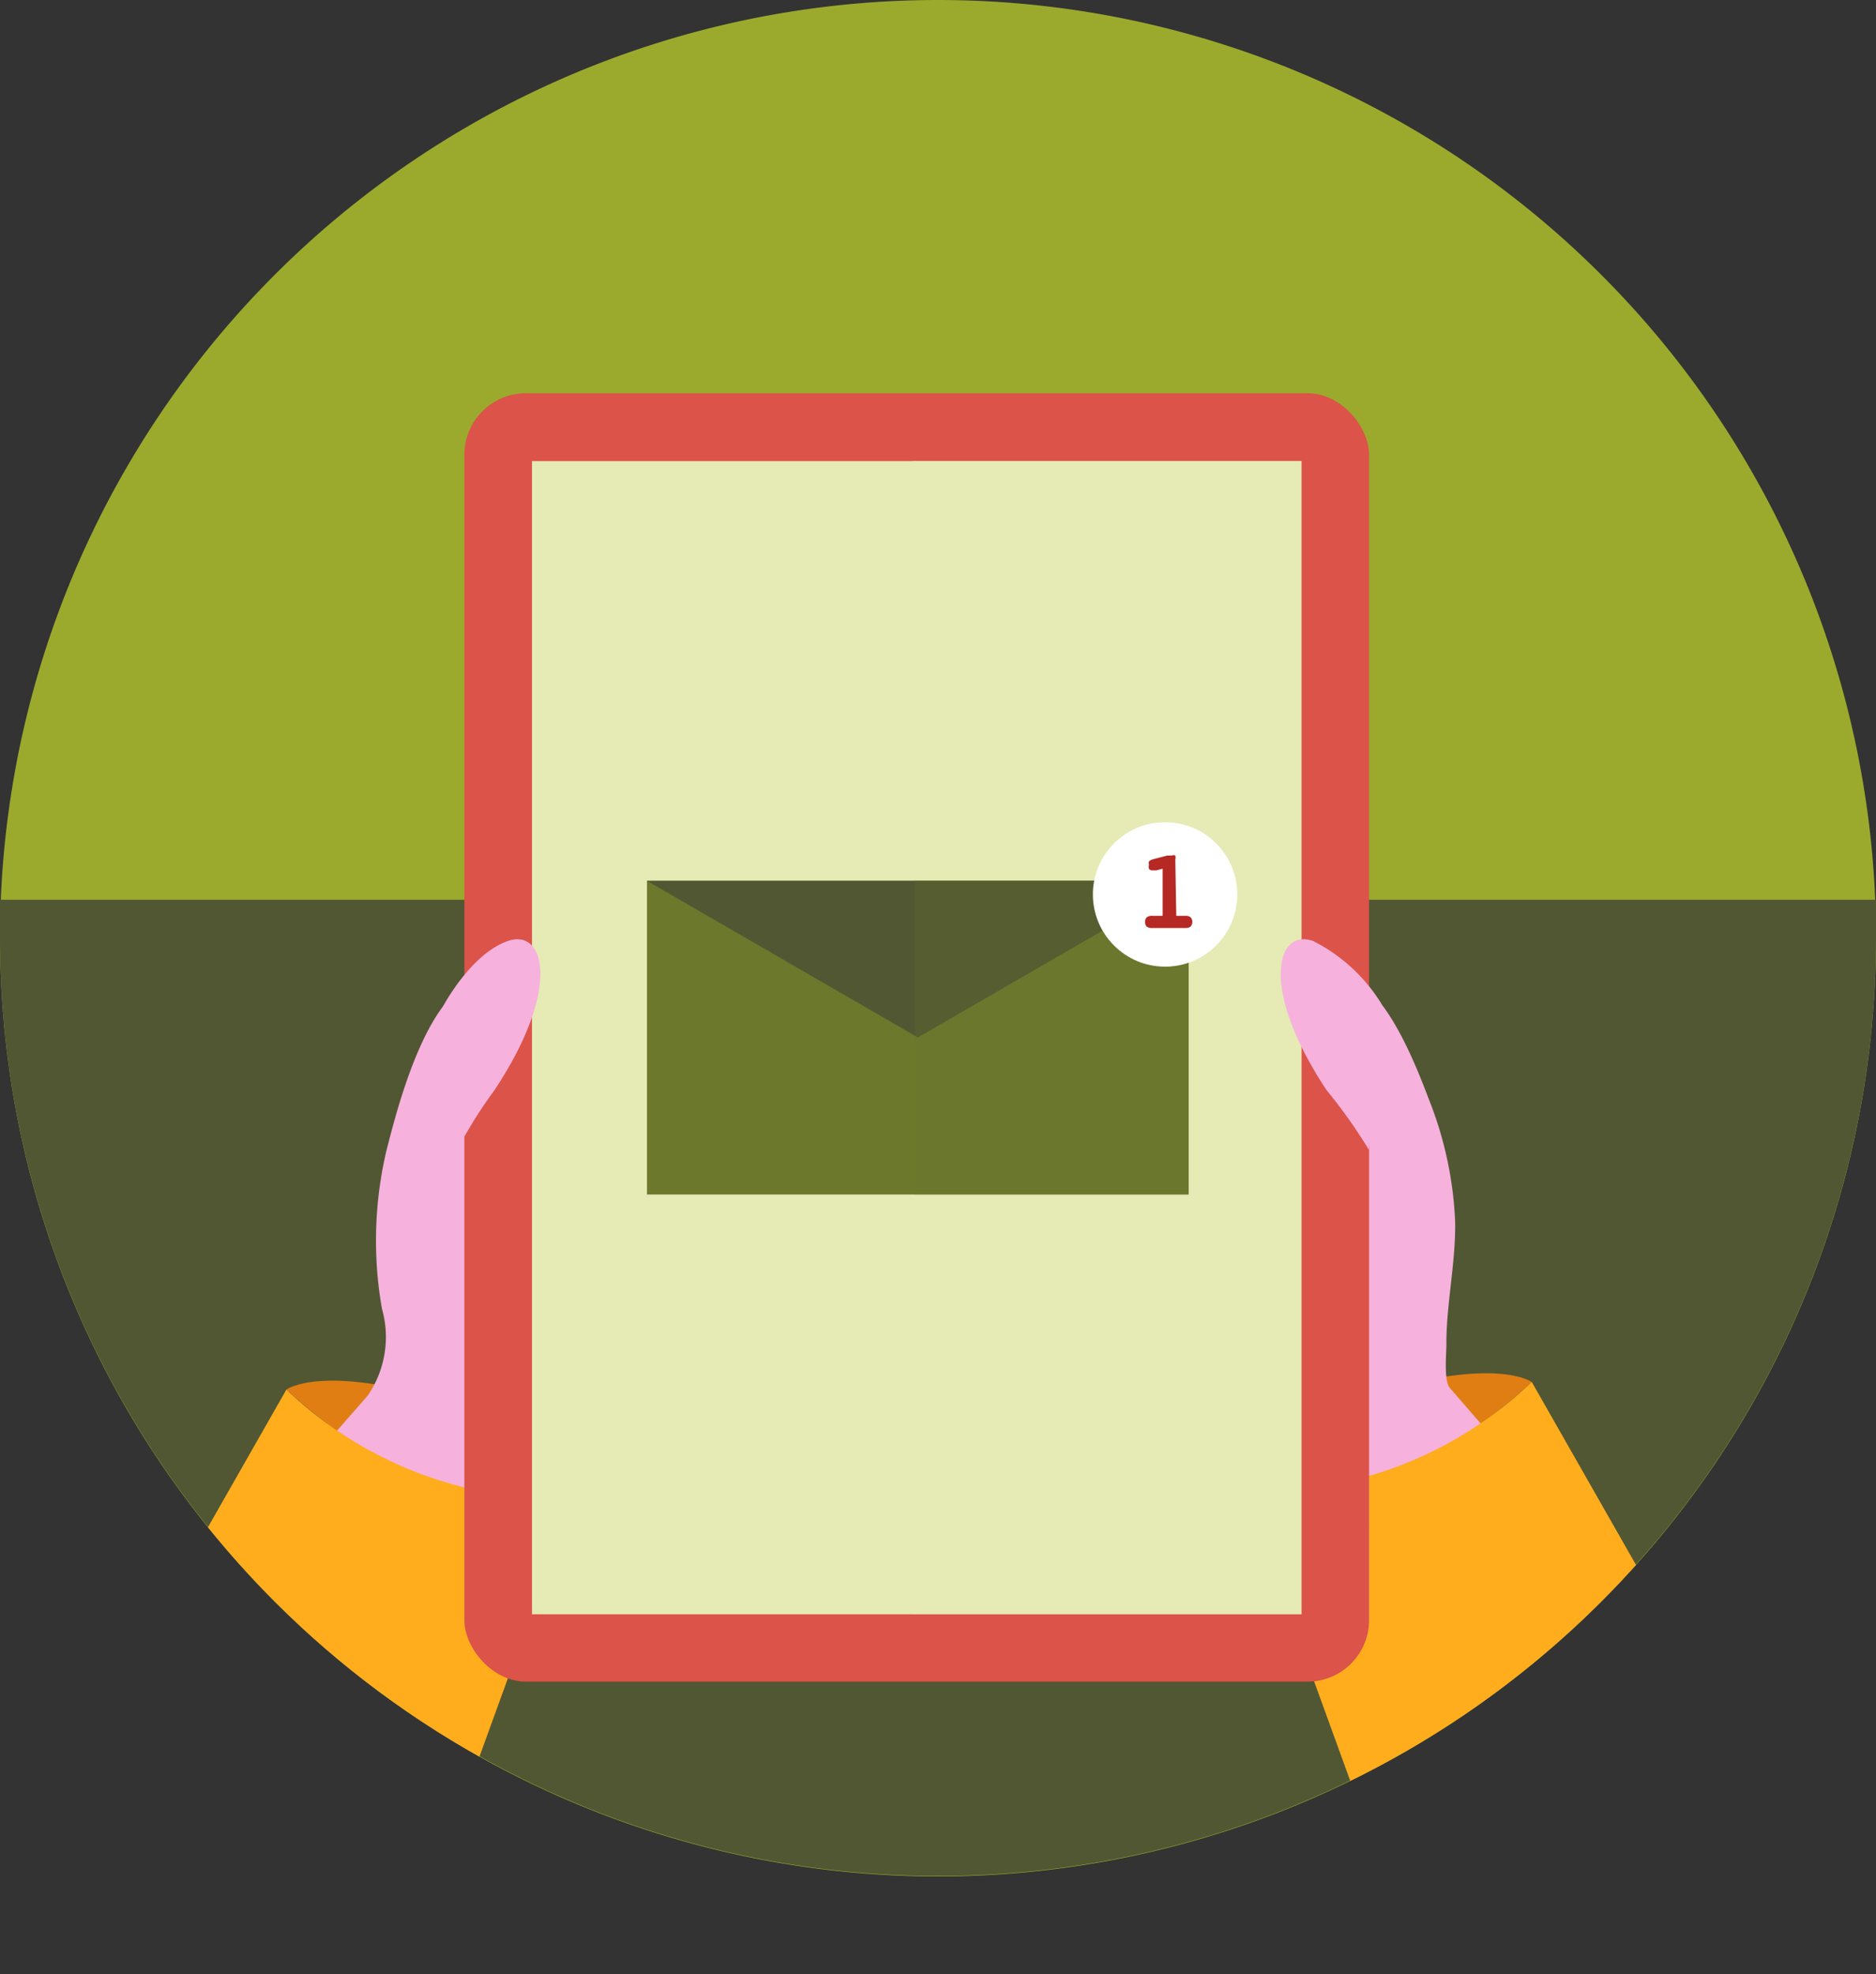 <svg xmlns="http://www.w3.org/2000/svg" xmlns:xlink="http://www.w3.org/1999/xlink" viewBox="0 0 77.16 81.18"><rect x="0" y="0" width="77.16" height="81.18" fill="#333333" stroke="none"/><defs><style>.cls-1{fill:none;}.cls-2{isolation:isolate;}.cls-3{fill:#9baa2d;}.cls-17,.cls-4{fill:#515732;}.cls-5{clip-path:url(#clip-path);}.cls-6{fill:#e07e14;}.cls-7{fill:#f6b1dd;}.cls-8{fill:#ffe1f7;}.cls-11,.cls-9{fill:#ffad1d;}.cls-10{opacity:0.46;}.cls-10,.cls-11,.cls-14,.cls-16,.cls-17{mix-blend-mode:multiply;}.cls-11{opacity:0.52;}.cls-12{fill:#db5349;}.cls-13,.cls-14{fill:#e6eab5;}.cls-14{opacity:0.49;}.cls-15,.cls-16{fill:#6c782c;}.cls-16,.cls-17{opacity:0.34;}.cls-18{fill:#fff;}.cls-19{fill:#b52824;}</style><clipPath id="clip-path"><path class="cls-1" d="M77.16,38.58A38.58,38.58,0,1,1,38.58,0,38.58,38.58,0,0,1,77.16,38.58"/></clipPath></defs><title>ACAsset 3</title><g class="cls-2"><g id="Layer_2" data-name="Layer 2"><g id="ARTE"><path class="cls-3" d="M77.16,38.58A38.58,38.58,0,1,1,38.58,0,38.58,38.58,0,0,1,77.16,38.58"/><path class="cls-4" d="M0,37c0,.52,0,1,0,1.56a38.58,38.58,0,0,0,77.16,0c0-.52,0-1,0-1.56Z"/><g class="cls-5"><path class="cls-6" d="M63,56.83s-1.44-1.08-6.59.5-5.2,4-5.2,4S56.63,62.71,63,56.83Z"/><path class="cls-7" d="M59.63,57.07c-.26-.3-.13-1.5-.14-1.85,0-1.61.39-3.32.36-5a15.32,15.32,0,0,0-1-4.81C58.3,44,56.77,39.67,54.58,40c-1.8.23.86,4.92,0,6.69,0,0-.87-8.4-3-8.27s.47,8.59.47,8.59-3-10-5.69-9.44c-1.89.39,2.77,10,2.77,10s-4.19-8.44-5.92-7.91c-2,.59,3.31,10.73,3.31,10.73-.07-.17-.4-.37-.55-.5a11.18,11.18,0,0,0-1.46-1.07,5.72,5.72,0,0,0-4.3-1c-.47.13-.32.57-.13.83a5.28,5.28,0,0,0,1.86,1.32C44.79,51.37,44.23,54.52,48,56s4.5,2.43,4.9,3.22,1.81,5.31,1.81,5.31l9-2.75Z"/><path class="cls-8" d="M40.49,47.87a1.52,1.52,0,0,1,.76.14c.43.18,1.18.55,1.18.81a.86.86,0,0,1-.82.71c-.38,0-1.69-1-1.5-1.49C40.15,47.93,40.31,47.89,40.49,47.87Z"/><path class="cls-8" d="M52.54,40c0-.11,0-.21-.09-.36s-.37-.92-.8-.89-.6,1.26-.21,1.44a1,1,0,0,0,1,0A.32.32,0,0,0,52.54,40Z"/><path class="cls-8" d="M44.61,41.12c0-.11-.08-.2-.18-.33s-.6-.84-1-.74-.27,1.34.15,1.45a1,1,0,0,0,1-.22A.39.39,0,0,0,44.61,41.12Z"/><path class="cls-8" d="M47.92,39.11c0-.15-.19-.34-.29-.46s-.66-.95-1.1-.83-.25.62-.22.84.07.85.59.92c.34.05.94-.08,1-.41Z"/><path class="cls-8" d="M55.65,41.41c.09-.3-.44-1.1-.87-1s-.37.66-.32.88C54.55,41.71,55.49,42,55.65,41.41Z"/><path class="cls-9" d="M63,56.83a16.18,16.18,0,0,1-11.79,4.49l7.1,19.55,15.3-5.42Z"/><g class="cls-10"><path class="cls-8" d="M52.54,40c0-.11,0-.21-.09-.36s-.37-.92-.8-.89-.6,1.26-.21,1.44a1,1,0,0,0,1,0A.32.32,0,0,0,52.54,40Z"/><path class="cls-8" d="M55.65,41.41c.09-.3-.44-1.1-.87-1s-.37.66-.32.88C54.55,41.71,55.49,42,55.65,41.41Z"/><path class="cls-9" d="M62.42,79.41l11.17-4L63,56.83a16.79,16.79,0,0,1-7.26,4.06C57.91,67.08,60.2,73.23,62.42,79.41Z"/></g><path class="cls-6" d="M11.78,57.14s1.44-1.09,6.59.49,5.2,4,5.2,4S18.13,63,11.78,57.14Z"/><path class="cls-7" d="M15.13,57.38a4.25,4.25,0,0,0,.58-3.56,16.14,16.14,0,0,1,.19-6.53c.41-1.59,1.82-7.35,4.28-7,1.8.24-.86,4.92,0,6.69,0,0,.87-8.39,3-8.26s-.47,8.59-.47,8.59,3.05-10,5.69-9.44c1.89.39-2.77,10-2.77,10s4.19-8.44,5.92-7.92c2,.59-3.31,10.74-3.31,10.74.07-.18.4-.38.55-.51a12.18,12.18,0,0,1,1.46-1.07,5.76,5.76,0,0,1,4.3-1c.47.12.32.56.13.82a5.16,5.16,0,0,1-1.86,1.32c-2.85,1.44-2.29,4.59-6.08,6.1s-4.5,2.43-4.9,3.21S20,64.85,20,64.85L11,62.1Z"/><path class="cls-8" d="M34.27,48.18a1.63,1.63,0,0,0-.76.13c-.43.19-1.18.55-1.18.81s.45.7.82.72,1.69-1,1.5-1.5C34.61,48.23,34.45,48.19,34.27,48.18Z"/><path class="cls-8" d="M22.22,40.34c0-.1,0-.2.09-.35s.37-.92.8-.9.6,1.27.21,1.45a1.05,1.05,0,0,1-1-.06A.27.27,0,0,1,22.22,40.34Z"/><path class="cls-8" d="M30.15,41.42c0-.11.08-.19.18-.33s.6-.83,1-.73.27,1.33-.15,1.44a1,1,0,0,1-1-.22A.34.34,0,0,1,30.15,41.42Z"/><path class="cls-8" d="M26.84,39.42c0-.16.19-.34.29-.47s.66-.94,1.1-.82.25.61.22.83-.07.85-.59.93c-.34,0-.94-.08-1-.42Z"/><path class="cls-8" d="M19.11,41.71c-.09-.3.44-1.1.87-1s.37.67.32.88C20.21,42,19.27,42.25,19.11,41.71Z"/><path class="cls-9" d="M11.78,57.14a16.19,16.19,0,0,0,11.79,4.48l-7.1,19.56L1.17,75.75Z"/><path class="cls-11" d="M15.2,59.64A185.38,185.38,0,0,1,7.28,77.92l9.19,3.26,7.1-19.56A15.07,15.07,0,0,1,15.2,59.64Z"/><g class="cls-10"><path class="cls-8" d="M22.22,40.34c0-.1,0-.2.09-.35s.37-.92.8-.9.6,1.27.21,1.45a1.05,1.05,0,0,1-1-.06A.27.27,0,0,1,22.22,40.34Z"/><path class="cls-8" d="M19.11,41.71c-.09-.3.44-1.1.87-1s.37.67.32.88C20.21,42,19.27,42.25,19.11,41.71Z"/></g><rect class="cls-12" x="19.1" y="16.17" width="37.21" height="52.98" rx="2.53"/><rect class="cls-13" x="14" y="26.84" width="47.42" height="31.65" transform="translate(80.37 4.96) rotate(90)"/><rect class="cls-14" x="37.53" y="18.95" width="16" height="47.42"/><rect class="cls-15" x="26.61" y="36.22" width="22.28" height="12.9"/><polygon class="cls-4" points="37.75 42.66 37.75 42.66 26.61 36.22 48.89 36.22 37.75 42.66"/><rect class="cls-16" x="37.64" y="36.22" width="11.25" height="12.9"/><polygon class="cls-17" points="37.64 36.22 37.64 42.6 37.75 42.66 48.89 36.22 37.64 36.22"/><circle class="cls-18" cx="47.92" cy="36.78" r="2.97"/><path class="cls-19" d="M48.38,37.66h.37a.32.32,0,0,1,.22.06.29.29,0,0,1,0,.38.32.32,0,0,1-.22.06H47.39a.35.35,0,0,1-.23-.06.25.25,0,0,1-.06-.19.22.22,0,0,1,.07-.19.32.32,0,0,1,.22-.06h.43V35.72l-.26.07-.1,0H47.4a.17.17,0,0,1-.14-.06.23.23,0,0,1,0-.17.17.17,0,0,1,0-.14.38.38,0,0,1,.18-.09l.57-.15.12,0h.07a.18.18,0,0,1,.14,0,.35.35,0,0,1,0,.17Z"/><path class="cls-7" d="M18.23,41.37s1.14-2.16,2.67-2.68,2.19,2-.57,6.15a18.15,18.15,0,0,0-1.23,1.9"/><path class="cls-7" d="M56.82,41.28A7,7,0,0,0,54,38.69c-1.53-.52-2.19,2,.57,6.15a20.71,20.71,0,0,1,1.73,2.44"/></g></g></g></g></svg>